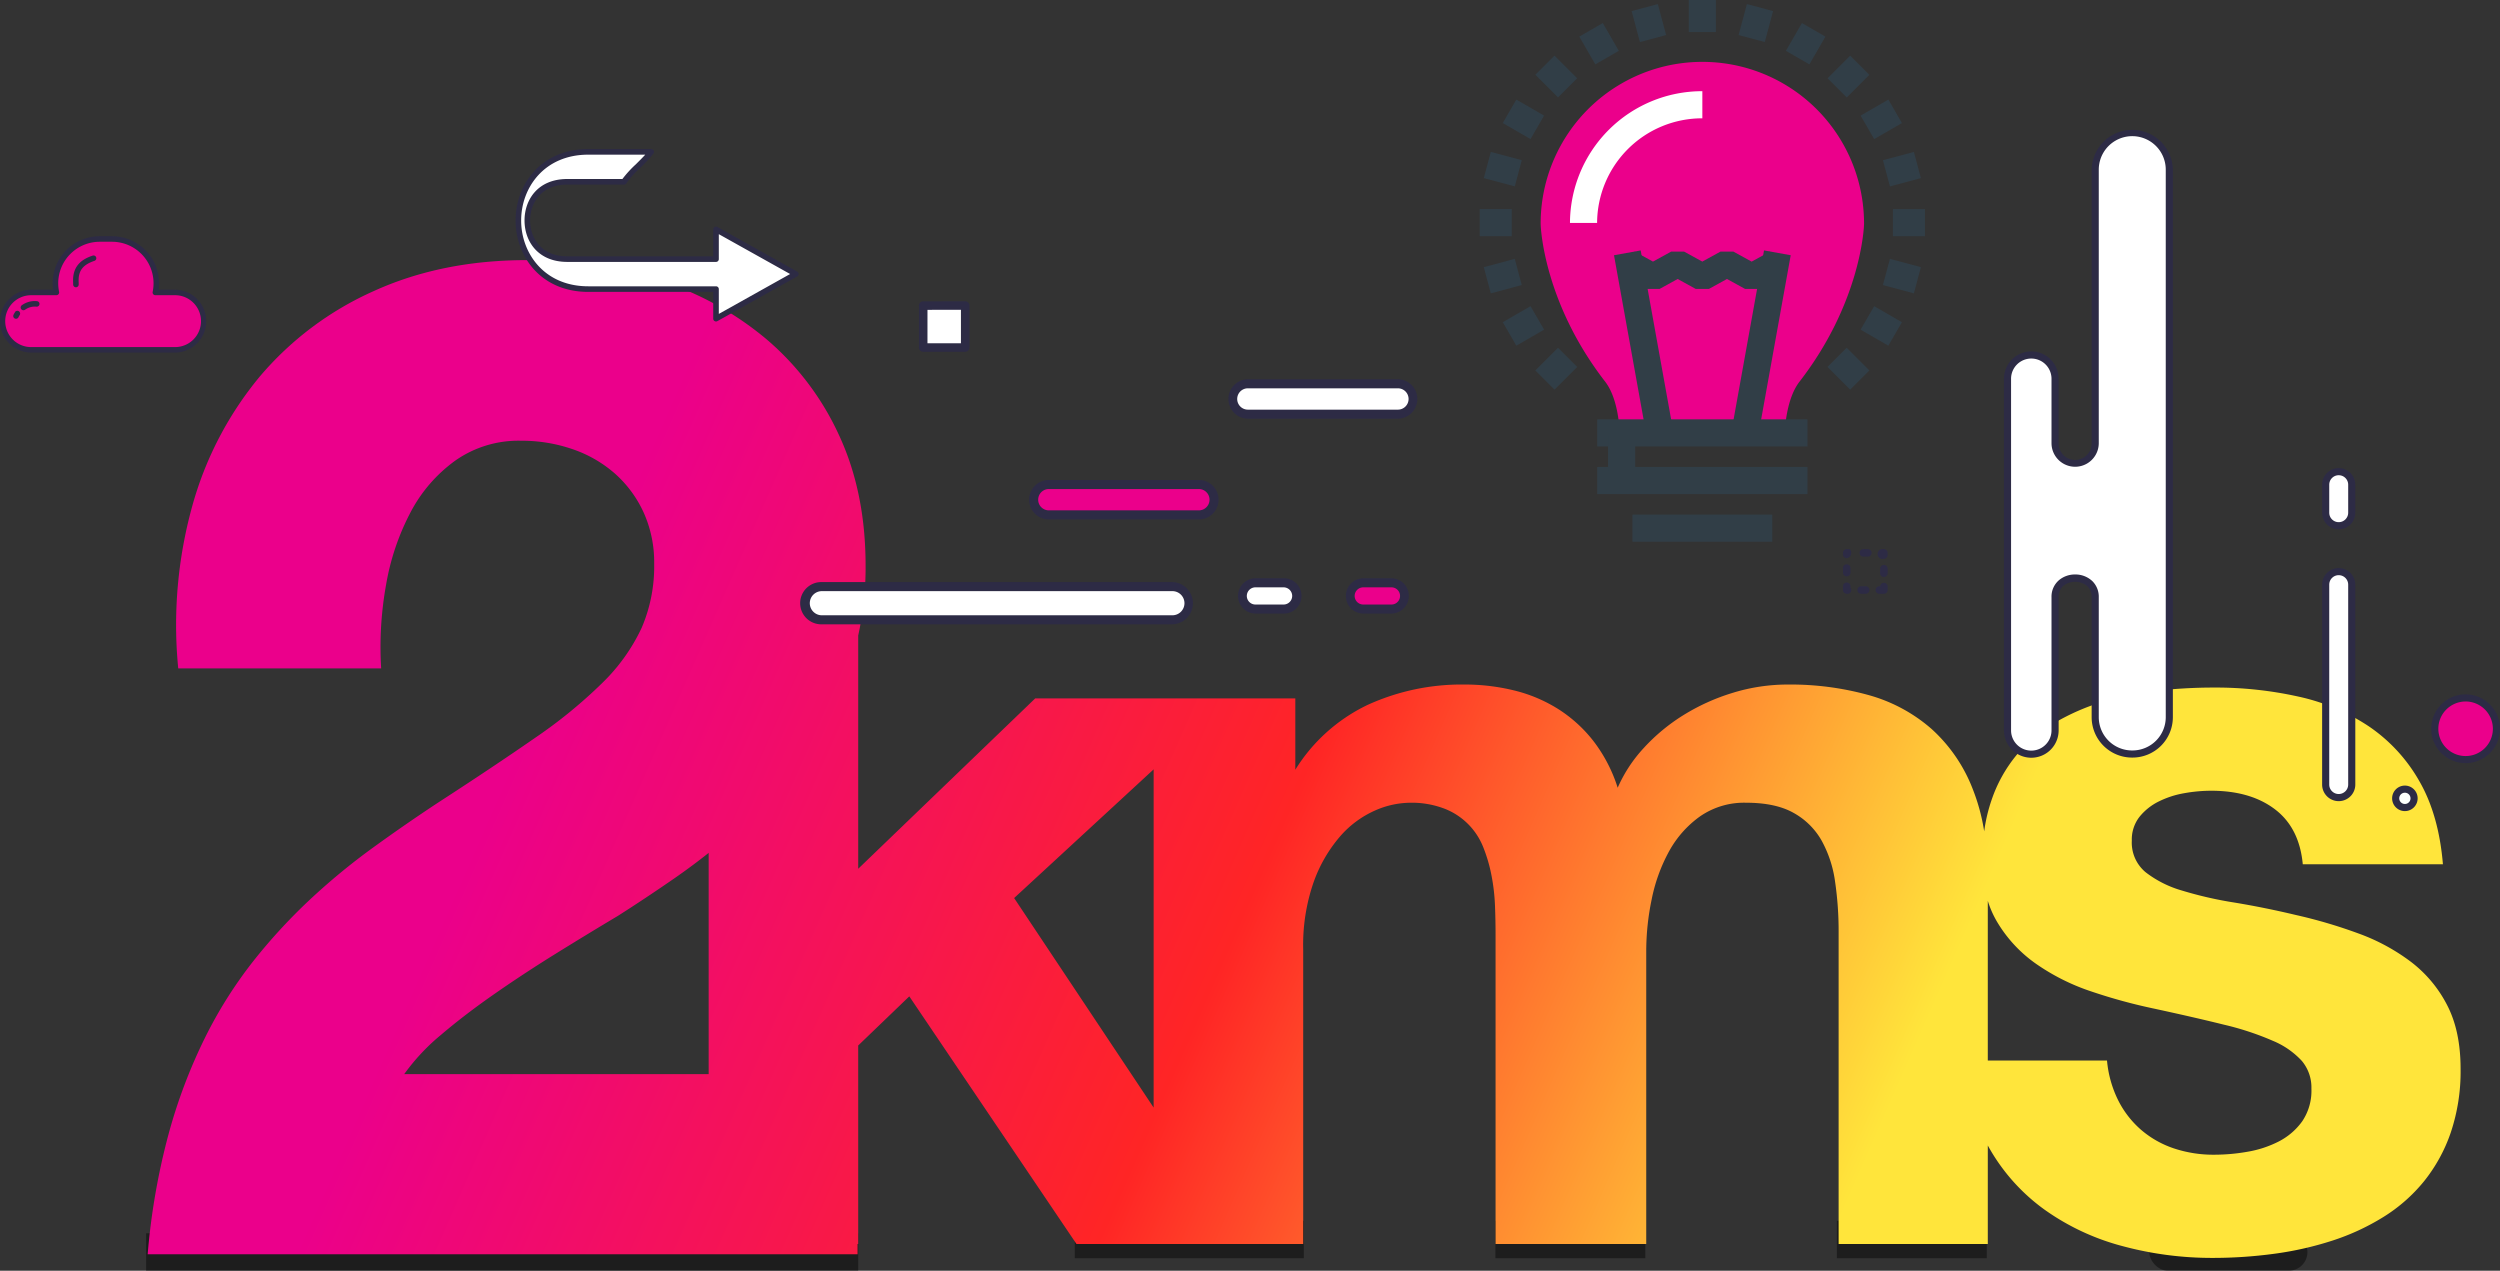 <svg xmlns="http://www.w3.org/2000/svg" xmlns:xlink="http://www.w3.org/1999/xlink" width="600.32" height="305.14" viewBox="0 0 600.32 305.14">
  <rect x="0" y="0" width="600.32" height="305.14" fill="#333333" stroke="none"/>
  <defs>
    <linearGradient id="linear-gradient" x1="0.127" y1="0.685" x2="0.759" y2="0.803" gradientUnits="objectBoundingBox">
      <stop offset="0" stop-color="#eb008b"/>
      <stop offset="0.522" stop-color="#ff2525"/>
      <stop offset="1" stop-color="#ffe53b"/>
    </linearGradient>
  </defs>
  <g id="Group_1862" data-name="Group 1862" transform="translate(-202.914 -298.86)">
    <g id="Group_1823" data-name="Group 1823" transform="translate(238.115 592.321)">
      <rect id="Rectangle_884" data-name="Rectangle 884" width="171" height="9" transform="translate(-0.115 2.679)" opacity="0.423"/>
      <rect id="Rectangle_885" data-name="Rectangle 885" width="55" height="9" transform="translate(222.885 -0.321)" opacity="0.423"/>
      <rect id="Rectangle_886" data-name="Rectangle 886" width="36" height="9" transform="translate(323.885 -0.321)" opacity="0.423"/>
      <rect id="Rectangle_887" data-name="Rectangle 887" width="36" height="9" transform="translate(405.885 -0.321)" opacity="0.423"/>
      <rect id="Rectangle_888" data-name="Rectangle 888" width="38" height="9" rx="4.5" transform="translate(480.885 2.679)" opacity="0.423"/>
    </g>
    <g id="Group_1853" data-name="Group 1853">
      <path id="Union_25" data-name="Union 25" d="M474.19,236.759a57.468,57.468,0,0,1-18.632-8.7,46.547,46.547,0,0,1-13.308-14.777q-.2-.34-.385-.686v23.662H406.044V161.384a81.626,81.626,0,0,0-.856-12.165,28.261,28.261,0,0,0-3.249-9.866,17.381,17.381,0,0,0-6.721-6.623q-4.332-2.432-11.37-2.433a18.575,18.575,0,0,0-11.1,3.29,25.17,25.17,0,0,0-7.444,8.424,40.438,40.438,0,0,0-4.15,11.489,61.3,61.3,0,0,0-1.308,12.39v70.374h-36.18V162.015q0-3.334-.136-6.938a47.924,47.924,0,0,0-.812-7.163,37.249,37.249,0,0,0-1.94-6.757,16.359,16.359,0,0,0-9.338-9.417A22.022,22.022,0,0,0,303,130.3a21.238,21.238,0,0,0-8.435,1.938,23.869,23.869,0,0,0-8.256,6.172A34.46,34.46,0,0,0,280,149.31a45.919,45.919,0,0,0-2.527,16.219v70.734H223.038l-40.15-59.47-12.271,11.8v47.667h-.148v2.461H0A162.814,162.814,0,0,1,4.994,209.95a127.813,127.813,0,0,1,8.722-23.127,105.548,105.548,0,0,1,11.608-18.442,134.7,134.7,0,0,1,13.655-14.839A157.867,157.867,0,0,1,53.9,141.229q7.7-5.587,15.519-10.753,13.714-8.89,23.58-15.739a116.568,116.568,0,0,0,16.241-13.275A44.979,44.979,0,0,0,118.618,88.3a37.322,37.322,0,0,0,3.008-15.377A29.036,29.036,0,0,0,119.1,60.612a28.02,28.02,0,0,0-6.857-9.312,30.132,30.132,0,0,0-10.166-5.886,37.421,37.421,0,0,0-12.451-2.043,26.357,26.357,0,0,0-15.64,4.686A35.717,35.717,0,0,0,63.22,60.372a58.333,58.333,0,0,0-5.955,17.482,84.368,84.368,0,0,0-1.2,20.183H7.339a106.906,106.906,0,0,1,3.368-38.986A83.464,83.464,0,0,1,26.889,27.993,76.711,76.711,0,0,1,54.257,7.449Q70.617,0,91.07,0a101.822,101.822,0,0,1,31.639,4.806,75.762,75.762,0,0,1,25.866,14.176,66.648,66.648,0,0,1,17.444,23.069q6.377,13.7,6.376,31.357a75.888,75.888,0,0,1-1.777,16.735v56.013l42.5-40.908h62.463v17.12A41.411,41.411,0,0,1,292.9,106.824a54.342,54.342,0,0,1,23.368-4.91,49.616,49.616,0,0,1,11.774,1.4,35.714,35.714,0,0,1,10.556,4.417,33.4,33.4,0,0,1,8.527,7.7,36.345,36.345,0,0,1,5.865,11.264,34.247,34.247,0,0,1,6.271-9.552,45.111,45.111,0,0,1,9.519-7.884,50.058,50.058,0,0,1,11.865-5.361,44.728,44.728,0,0,1,13.217-1.982,70.059,70.059,0,0,1,19.354,2.522,38.541,38.541,0,0,1,15.159,8.156,37.748,37.748,0,0,1,9.924,14.551A47.4,47.4,0,0,1,441,137.17a38.544,38.544,0,0,1,1.746-7.458,34.187,34.187,0,0,1,6.092-10.948,35.393,35.393,0,0,1,9.156-7.7,53.15,53.15,0,0,1,11.46-5,71.583,71.583,0,0,1,12.993-2.659,123.017,123.017,0,0,1,13.76-.766,91.4,91.4,0,0,1,20.209,2.163,49.459,49.459,0,0,1,16.964,7.163,39.335,39.335,0,0,1,12.09,13.111q4.691,8.111,5.685,20H517.5q-.811-8.739-6.678-13.2t-15.338-4.46a37.011,37.011,0,0,0-6.407.585,22.229,22.229,0,0,0-6.134,1.982,13.765,13.765,0,0,0-4.646,3.694,8.834,8.834,0,0,0-1.85,5.723,9.248,9.248,0,0,0,3.292,7.569,25.929,25.929,0,0,0,8.753,4.415,92.452,92.452,0,0,0,12.587,2.884q7.126,1.171,14.707,2.973A119.648,119.648,0,0,1,530.9,161.7a47.988,47.988,0,0,1,12.633,6.848,30.636,30.636,0,0,1,8.662,10.408q3.2,6.217,3.2,15.228a46.157,46.157,0,0,1-2.345,15.273,38.629,38.629,0,0,1-6.451,11.759,39.143,39.143,0,0,1-9.744,8.56,55.848,55.848,0,0,1-12.27,5.677,79.25,79.25,0,0,1-13.941,3.152,109.909,109.909,0,0,1-14.8.993A82.4,82.4,0,0,1,474.19,236.759Zm-3.7-44.558a26.924,26.924,0,0,0,2.661,9.506,23.1,23.1,0,0,0,5.505,7.119,23.523,23.523,0,0,0,7.849,4.46,29.993,29.993,0,0,0,9.789,1.531,46.156,46.156,0,0,0,7.985-.72,25.911,25.911,0,0,0,7.49-2.478,15.776,15.776,0,0,0,5.594-4.821,13.078,13.078,0,0,0,2.21-7.84,9.934,9.934,0,0,0-2.3-6.667,19.72,19.72,0,0,0-6.948-4.821A68.39,68.39,0,0,0,498.6,183.6q-7.083-1.758-16.647-3.83a130.618,130.618,0,0,1-15.2-4.145A51.636,51.636,0,0,1,453.483,169a32.67,32.67,0,0,1-9.383-10.092,23.493,23.493,0,0,1-2.235-5.056V192.2ZM208.062,153.185l33.5,50.318V122.285ZM126.5,148.437q-7.036,4.865-13.653,9.071-7.459,4.444-15.1,9.19T83.13,176.31q-6.978,4.865-12.633,9.671a50.64,50.64,0,0,0-8.9,9.491h73.112v-53.13Q130.678,145.548,126.5,148.437Z" transform="translate(238.375 361.321)" fill="url(#linear-gradient)"/>
    </g>
    <g id="Group_1855" data-name="Group 1855">
      <g id="Group_1491" data-name="Group 1491" transform="translate(684.116 329.904)">
        <g id="Group_1366" data-name="Group 1366" transform="translate(0 0)">
          <path id="Path_4964" data-name="Path 4964" d="M232.675,74.45h-.121a8.838,8.838,0,0,0-8.839,8.839v65.743c0,6.408-9.638,6.408-9.638,0V133.5a5.672,5.672,0,0,0-5.671-5.675h-.077a5.672,5.672,0,0,0-5.675,5.675v84.431a5.672,5.672,0,0,0,5.675,5.677h.077a5.672,5.672,0,0,0,5.671-5.677V185.963c0-6.149,9.647-6.149,9.638,0V214.77a8.839,8.839,0,0,0,8.839,8.84h.121a8.837,8.837,0,0,0,8.834-8.84V83.289A8.836,8.836,0,0,0,232.675,74.45Z" transform="translate(-201.8 -73.594)" fill="#fff"/>
          <path id="Path_4965" data-name="Path 4965" d="M232.937,224.729h-.121a9.705,9.705,0,0,1-9.693-9.7V186.226a3.554,3.554,0,0,0-1-2.62,4.625,4.625,0,0,0-5.726-.188,3.544,3.544,0,0,0-1.2,2.806V218.2a6.566,6.566,0,0,1-13.133,0V133.766a6.566,6.566,0,0,1,13.133,0v15.529a3.964,3.964,0,0,0,7.928,0V83.552a9.752,9.752,0,0,1,19.5,0V215.033A9.7,9.7,0,0,1,232.937,224.729ZM219.159,180.76a5.9,5.9,0,0,1,4.174,1.638,5.266,5.266,0,0,1,1.5,3.829v28.806a7.994,7.994,0,0,0,7.984,7.986h.121a7.993,7.993,0,0,0,7.98-7.986V83.552a8.043,8.043,0,0,0-16.086,0v65.743a5.674,5.674,0,0,1-11.347,0V133.766a4.856,4.856,0,0,0-9.712,0V218.2a4.856,4.856,0,0,0,9.712,0V186.226a5.2,5.2,0,0,1,1.806-4.109A5.951,5.951,0,0,1,219.159,180.76Z" transform="translate(-202.062 -73.857)" fill="#2d2b45"/>
        </g>
        <g id="Group_1389" data-name="Group 1389" transform="translate(76.404 105.363)">
          <path id="Path_5011" data-name="Path 5011" d="M255.36,127.185a3.126,3.126,0,0,1-3.131,3.132h0a3.134,3.134,0,0,1-3.129-3.132v-48a3.134,3.134,0,0,1,3.129-3.131h0a3.126,3.126,0,0,1,3.131,3.131Z" transform="translate(-248.246 -75.197)" fill="#fff"/>
          <path id="Path_5012" data-name="Path 5012" d="M252.492,131.433a3.989,3.989,0,0,1-3.984-3.986v-48a3.984,3.984,0,1,1,7.969,0v48A3.99,3.99,0,0,1,252.492,131.433Zm0-54.266a2.278,2.278,0,0,0-2.275,2.276v48a2.275,2.275,0,1,0,4.551,0v-48A2.28,2.28,0,0,0,252.492,77.168Z" transform="translate(-248.508 -75.459)" fill="#2d2b45"/>
        </g>
        <g id="Group_1390" data-name="Group 1390" transform="translate(76.404 81.361)">
          <path id="Path_5013" data-name="Path 5013" d="M255.36,69.273a3.127,3.127,0,0,1-3.131,3.133h0a3.135,3.135,0,0,1-3.129-3.133v-6.72a3.135,3.135,0,0,1,3.129-3.132h0a3.127,3.127,0,0,1,3.131,3.132Z" transform="translate(-248.246 -58.567)" fill="#fff"/>
          <path id="Path_5014" data-name="Path 5014" d="M252.492,73.523a3.99,3.99,0,0,1-3.984-3.988v-6.72a3.984,3.984,0,1,1,7.969,0v6.72A3.99,3.99,0,0,1,252.492,73.523Zm0-12.984a2.278,2.278,0,0,0-2.275,2.276v6.72a2.275,2.275,0,1,0,4.551,0v-6.72A2.279,2.279,0,0,0,252.492,60.539Z" transform="translate(-248.508 -58.829)" fill="#2d2b45"/>
        </g>
        <g id="Group_1396" data-name="Group 1396" transform="translate(102.603 135.694)">
          <path id="Path_5028" data-name="Path 5028" d="M282.057,104.47a7.4,7.4,0,1,1-7.406-7.4A7.4,7.4,0,0,1,282.057,104.47Z" transform="translate(-266.398 -96.212)" fill="#eb008b"/>
          <path id="Path_5029" data-name="Path 5029" d="M274.914,112.987a8.256,8.256,0,1,1,8.261-8.254A8.263,8.263,0,0,1,274.914,112.987Zm0-14.8a6.548,6.548,0,1,0,6.551,6.55A6.556,6.556,0,0,0,274.914,98.183Z" transform="translate(-266.66 -96.474)" fill="#2d2b45"/>
        </g>
        <g id="Group_1397" data-name="Group 1397" transform="translate(93.211 157.598)">
          <path id="Path_5030" data-name="Path 5030" d="M265.166,114.452a2.21,2.21,0,1,1-2.21-2.21A2.209,2.209,0,0,1,265.166,114.452Z" transform="translate(-259.891 -111.388)" fill="#fff"/>
          <path id="Path_5031" data-name="Path 5031" d="M263.219,117.777a3.063,3.063,0,1,1,3.064-3.063A3.068,3.068,0,0,1,263.219,117.777Zm0-4.417a1.353,1.353,0,1,0,1.354,1.354A1.356,1.356,0,0,0,263.219,113.36Z" transform="translate(-260.153 -111.65)" fill="#2d2b45"/>
        </g>
      </g>
      <g id="Group_1493" data-name="Group 1493" transform="translate(395.054 389.931)">
        <g id="Group_598" data-name="Group 598" transform="translate(0 48.703)">
          <path id="Path_3601" data-name="Path 3601" d="M1501.355,410.647a3.988,3.988,0,0,1,3.988,3.984h0a3.989,3.989,0,0,1-3.988,3.986h-84.167a3.984,3.984,0,0,1-3.984-3.986h0a3.984,3.984,0,0,1,3.984-3.984Z" transform="translate(-1412.114 -409.559)" fill="#fff"/>
          <path id="Path_3602" data-name="Path 3602" d="M1501.852,420.2h-84.167a5.073,5.073,0,1,1,0-10.146h84.167a5.073,5.073,0,1,1,0,10.146Zm-84.167-7.968a2.9,2.9,0,0,0,0,5.793h84.167a2.9,2.9,0,1,0,0-5.793Z" transform="translate(-1412.611 -410.055)" fill="#2d2b45"/>
        </g>
        <g id="Group_599" data-name="Group 599" transform="translate(102.775 0)">
          <path id="Path_3603" data-name="Path 3603" d="M1508.807,384.145a3.65,3.65,0,0,1,3.648,3.648h0a3.649,3.649,0,0,1-3.648,3.65h-36.03a3.65,3.65,0,0,1-3.648-3.65h0a3.651,3.651,0,0,1,3.648-3.648Z" transform="translate(-1468.041 -383.057)" fill="#fff"/>
          <path id="Path_3604" data-name="Path 3604" d="M1509.3,393.026h-36.03a4.737,4.737,0,0,1,0-9.473h36.03a4.737,4.737,0,0,1,0,9.473Zm-36.03-7.3a2.561,2.561,0,0,0,0,5.122h36.03a2.561,2.561,0,0,0,0-5.122Z" transform="translate(-1468.537 -383.553)" fill="#2d2b45"/>
        </g>
        <g id="Group_600" data-name="Group 600" transform="translate(54.98 24.188)">
          <path id="Path_3605" data-name="Path 3605" d="M1482.795,397.307a3.647,3.647,0,0,1,3.648,3.646h0a3.648,3.648,0,0,1-3.648,3.646h-36.029a3.644,3.644,0,0,1-3.645-3.646h0a3.643,3.643,0,0,1,3.645-3.646Z" transform="translate(-1442.033 -396.219)" fill="#eb008b"/>
          <path id="Path_3606" data-name="Path 3606" d="M1483.291,406.183h-36.028a4.734,4.734,0,0,1,0-9.468h36.028a4.734,4.734,0,1,1,0,9.468Zm-36.028-7.292a2.558,2.558,0,0,0,0,5.116h36.028a2.558,2.558,0,1,0,0-5.116Z" transform="translate(-1442.529 -396.715)" fill="#2d2b45"/>
        </g>
        <g id="Group_601" data-name="Group 601" transform="translate(105.085 47.788)">
          <path id="Path_3607" data-name="Path 3607" d="M1480.3,410.148a3.145,3.145,0,0,1,3.152,3.152h0a3.15,3.15,0,0,1-3.152,3.152h-6.766a3.152,3.152,0,0,1-3.148-3.152h0a3.148,3.148,0,0,1,3.148-3.152Z" transform="translate(-1469.299 -409.062)" fill="#fff"/>
          <path id="Path_3608" data-name="Path 3608" d="M1480.795,418.036h-6.767a4.24,4.24,0,0,1,0-8.479h6.767a4.24,4.24,0,1,1,0,8.479Zm-6.767-6.3a2.063,2.063,0,0,0,0,4.126h6.767a2.063,2.063,0,0,0,0-4.126Z" transform="translate(-1469.794 -409.557)" fill="#2d2b45"/>
        </g>
        <g id="Group_602" data-name="Group 602" transform="translate(130.979 47.788)">
          <path id="Path_3609" data-name="Path 3609" d="M1494.4,410.148a3.147,3.147,0,0,1,3.148,3.152h0a3.151,3.151,0,0,1-3.148,3.152h-6.772a3.154,3.154,0,0,1-3.148-3.152h0a3.149,3.149,0,0,1,3.148-3.152Z" transform="translate(-1483.388 -409.062)" fill="#eb008b"/>
          <path id="Path_3610" data-name="Path 3610" d="M1494.892,418.036h-6.772a4.24,4.24,0,0,1,0-8.479h6.772a4.24,4.24,0,0,1,0,8.479Zm-6.772-6.3a2.063,2.063,0,0,0,0,4.126h6.772a2.063,2.063,0,0,0,0-4.126Z" transform="translate(-1483.884 -409.557)" fill="#2d2b45"/>
        </g>
      </g>
      <path id="Path_5126" data-name="Path 5126" d="M968.115,410.176h-1.092a.9.9,0,1,1,0-1.805h.2a.9.9,0,0,1,1.795.148v.755A.9.9,0,0,1,968.115,410.176Zm-4.37,0h-1.092a.9.9,0,0,1,0-1.805h1.092a.9.9,0,1,1,0,1.805Zm-4.37,0h-.189a.9.9,0,0,1-.9-.9v-.9a.9.9,0,0,1,1.808,0v.348a.9.9,0,0,1-.715,1.458Zm8.74-4.031a.9.9,0,0,1-.9-.9v-1.092a.9.9,0,0,1,1.805,0v1.092A.9.9,0,0,1,968.115,406.145ZM959.186,406a.9.9,0,0,1-.9-.9V404a.9.9,0,0,1,1.808,0v1.092A.9.9,0,0,1,959.186,406Zm8.929-4.22a1.2,1.2,0,1,1-.567-2.331h.567a.9.9,0,0,1,.9.9v.526A.9.9,0,0,1,968.115,401.776Zm-8.929-.148a.9.9,0,0,1-.9-.9v-.377a.9.9,0,0,1,.9-.9h.715a1.285,1.285,0,0,1-.715,2.183Zm5.085-.378h-1.093a.9.9,0,0,1,0-1.805h1.093a.9.9,0,0,1,0,1.805Z" transform="translate(-312.825 31.265)" fill="#2d2b45"/>
      <g id="Group_1507" data-name="Group 1507" transform="translate(423.578 371.207)">
        <rect id="Rectangle_589" data-name="Rectangle 589" width="10.081" height="10.078" transform="translate(1.023 1.026)" fill="#fff"/>
        <path id="Path_3687" data-name="Path 3687" d="M786.521,366.54H776.439a1.025,1.025,0,0,1-1.023-1.025V355.44a1.023,1.023,0,0,1,1.022-1.023l10.081-.007h0a1.035,1.035,0,0,1,.724.3,1.021,1.021,0,0,1,.3.724v10.082A1.025,1.025,0,0,1,786.521,366.54Zm-9.058-2.048H785.5v-8.033l-8.035.005Z" transform="translate(-775.416 -354.41)" fill="#2d2b45"/>
      </g>
    </g>
    <g id="Group_1854" data-name="Group 1854">
      <g id="Group_1822" data-name="Group 1822" transform="translate(326.716 334.656)">
        <path id="Path_5130" data-name="Path 5130" d="M742.6,326.417H728.963c-6.631,0-9.6,4.646-9.6,9.286,0,4.615,2.97,9.282,9.6,9.282h35.71v-7.136l19.17,10.711-19.17,10.728v-7.1H734c-11.01,0-16.788-8.293-16.788-16.482s5.778-16.472,16.788-16.472h15.107C747.734,321.187,743.133,325.065,742.6,326.417Z" transform="translate(-716.539 -318.56)" fill="#fff"/>
        <path id="Path_5131" data-name="Path 5131" d="M764.752,360.04a.672.672,0,0,1-.671-.672v-6.433h-30c-11.462,0-17.459-8.63-17.459-17.153s6-17.143,17.459-17.143h15.107a.67.67,0,0,1,.55,1.055,33.485,33.485,0,0,1-3.3,3.573,21.752,21.752,0,0,0-3.129,3.476.672.672,0,0,1-.624.425H729.042c-6.168,0-8.929,4.326-8.929,8.614s2.76,8.61,8.929,8.61h35.039v-6.464a.67.67,0,0,1,1-.585l19.17,10.71a.673.673,0,0,1,0,1.173l-19.17,10.728A.676.676,0,0,1,764.752,360.04Zm-30.675-40.059c-10.58,0-16.117,7.949-16.117,15.8s5.537,15.811,16.117,15.811h30.675a.67.67,0,0,1,.671.671v5.959l17.123-9.582-17.123-9.569v5.993a.671.671,0,0,1-.671.671h-35.71c-7.1,0-10.272-5-10.272-9.953s3.176-9.956,10.272-9.956h13.233a26.337,26.337,0,0,1,3.208-3.511c.808-.8,1.634-1.625,2.28-2.334Z" transform="translate(-716.618 -318.639)" fill="#2d2b45"/>
      </g>
      <g id="Group_1502" data-name="Group 1502" transform="translate(202.914 355.588)">
        <g id="Group_652" data-name="Group 652" transform="translate(0 0)">
          <path id="Path_3692" data-name="Path 3692" d="M836.242,231.3a6.894,6.894,0,0,0,6.9,6.9h34.4a6.892,6.892,0,1,0,0-13.783h-4.652a10.886,10.886,0,0,0,.229-2.2,10.638,10.638,0,0,0-10.633-10.632h-2.956a10.63,10.63,0,0,0-10.635,10.632,11.745,11.745,0,0,0,.223,2.2h-5.974A6.889,6.889,0,0,0,836.242,231.3Z" transform="translate(-835.578 -210.92)" fill="#eb008b"/>
          <path id="Path_3693" data-name="Path 3693" d="M877.61,238.937h-34.4a7.555,7.555,0,1,1,0-15.11H848.4a11.487,11.487,0,0,1-.107-1.538,11.31,11.31,0,0,1,11.3-11.3h2.957a11.3,11.3,0,0,1,11.3,11.3,11.5,11.5,0,0,1-.1,1.538h3.864a7.555,7.555,0,1,1,0,15.11Zm-34.4-13.783a6.228,6.228,0,1,0,0,12.455h34.4a6.228,6.228,0,1,0,0-12.455h-4.652a.665.665,0,0,1-.651-.8,10.106,10.106,0,0,0,.215-2.067,9.974,9.974,0,0,0-9.968-9.968H859.6a9.98,9.98,0,0,0-9.97,9.968,11.052,11.052,0,0,0,.211,2.078.663.663,0,0,1-.652.787Z" transform="translate(-835.65 -210.992)" fill="#2d2b45"/>
        </g>
        <path id="Path_3694" data-name="Path 3694" d="M851.992,222.75a.664.664,0,0,1-.664-.663c0-.163-.005-.326-.011-.491s-.011-.358-.011-.536c0-3.9,2.688-5.242,4.709-5.915a.664.664,0,0,1,.42,1.26c-2.664.888-3.8,2.28-3.8,4.656,0,.164,0,.328.011.493s.011.356.011.534A.664.664,0,0,1,851.992,222.75Z" transform="translate(-833.759 -210.495)" fill="#2d2b45"/>
        <path id="Path_3695" data-name="Path 3695" d="M840.741,227.087a.663.663,0,0,1-.414-1.184,5.307,5.307,0,0,1,3.647-1,.664.664,0,0,1-.077,1.326,4,4,0,0,0-2.745.718A.659.659,0,0,1,840.741,227.087Z" transform="translate(-835.115 -209.314)" fill="#2d2b45"/>
        <g id="Group_653" data-name="Group 653" transform="translate(3.178 17.9)">
          <path id="Path_3696" data-name="Path 3696" d="M839.405,227.556c-.1.2-.247.389-.327.593Z" transform="translate(-838.414 -226.892)" fill="#fff"/>
          <path id="Path_3697" data-name="Path 3697" d="M839.15,228.885a.647.647,0,0,1-.244-.047.664.664,0,0,1-.373-.861,2.983,2.983,0,0,1,.235-.445c.039-.066.081-.131.115-.2a.663.663,0,1,1,1.188.591c-.051.1-.111.2-.17.3a1.74,1.74,0,0,0-.133.241A.664.664,0,0,1,839.15,228.885Z" transform="translate(-838.485 -226.963)" fill="#2d2b45"/>
        </g>
      </g>
      <g id="Group_1790" data-name="Group 1790" transform="translate(558.236 298.86)">
        <g id="Group_1183" data-name="Group 1183" transform="translate(0)">
          <path id="Path_4533" data-name="Path 4533" d="M191.192,258.6h39.639c.275-3.747,1.115-8.623,3.478-11.761,14.625-18.836,15.563-36.778,15.563-38.047a38.828,38.828,0,1,0-77.656,0c0,1.268.912,19.2,15.557,38.047C190.126,249.973,190.938,254.85,191.192,258.6Z" transform="translate(-157.584 -155.108)" fill="#eb008b"/>
          <g id="Group_1153" data-name="Group 1153" transform="translate(21.673 21.897)">
            <path id="Path_4534" data-name="Path 4534" d="M183.053,205.925H176.54a31.75,31.75,0,0,1,31.786-31.638V180.8A25.23,25.23,0,0,0,183.053,205.925Z" transform="translate(-176.54 -174.287)" fill="#fff"/>
          </g>
          <g id="Group_1156" data-name="Group 1156" transform="translate(32.244 60.135)">
            <g id="Group_1154" data-name="Group 1154" transform="translate(0 0)">
              <rect id="Rectangle_762" data-name="Rectangle 762" width="6.513" height="43.358" transform="translate(0 1.155) rotate(-10.214)" fill="#313e47"/>
            </g>
            <g id="Group_1155" data-name="Group 1155" transform="translate(28.339 0)">
              <rect id="Rectangle_763" data-name="Rectangle 763" width="43.361" height="6.513" transform="translate(0 42.674) rotate(-79.79)" fill="#313e47"/>
            </g>
          </g>
          <g id="Group_1157" data-name="Group 1157" transform="translate(34.119 60.423)">
            <path id="Path_4535" data-name="Path 4535" d="M216.932,206.912H213.8l-4.362-2.395-4.353,2.393h-3.139l-4.35-2.393-4.35,2.393H190.1l-5.921-3.257,3.139-5.705,4.351,2.393,4.35-2.393h3.139l4.35,2.393,4.351-2.393,3.137,0,4.364,2.4,4.364-2.4,3.134,5.708Z" transform="translate(-184.184 -197.947)" fill="#313e47"/>
          </g>
          <g id="Group_1162" data-name="Group 1162" transform="translate(28.214 100.693)">
            <g id="Group_1158" data-name="Group 1158">
              <rect id="Rectangle_764" data-name="Rectangle 764" width="50.493" height="6.513" fill="#313e47"/>
            </g>
            <g id="Group_1159" data-name="Group 1159" transform="translate(0 11.436)">
              <rect id="Rectangle_765" data-name="Rectangle 765" width="50.493" height="6.513" fill="#313e47"/>
            </g>
            <g id="Group_1160" data-name="Group 1160" transform="translate(8.456 22.874)">
              <rect id="Rectangle_766" data-name="Rectangle 766" width="33.58" height="6.513" fill="#313e47"/>
            </g>
            <g id="Group_1161" data-name="Group 1161" transform="translate(2.603 3.778)">
              <rect id="Rectangle_767" data-name="Rectangle 767" width="6.513" height="8.69" fill="#313e47"/>
            </g>
          </g>
          <g id="Group_1182" data-name="Group 1182">
            <g id="Group_1163" data-name="Group 1163" transform="translate(50.205)">
              <rect id="Rectangle_768" data-name="Rectangle 768" width="6.513" height="7.699" fill="#313e47"/>
            </g>
            <g id="Group_1164" data-name="Group 1164" transform="translate(36.479 0.979)">
              <rect id="Rectangle_769" data-name="Rectangle 769" width="6.512" height="7.698" transform="matrix(0.966, -0.259, 0.259, 0.966, 0, 1.686)" fill="#313e47"/>
            </g>
            <g id="Group_1165" data-name="Group 1165" transform="translate(23.911 5.534)">
              <rect id="Rectangle_770" data-name="Rectangle 770" width="6.514" height="7.698" transform="translate(0 3.256) rotate(-29.992)" fill="#313e47"/>
            </g>
            <g id="Group_1166" data-name="Group 1166" transform="translate(13.356 13.355)">
              <rect id="Rectangle_771" data-name="Rectangle 771" width="6.513" height="7.7" transform="translate(0 4.605) rotate(-45)" fill="#313e47"/>
            </g>
            <g id="Group_1167" data-name="Group 1167" transform="translate(5.535 23.909)">
              <rect id="Rectangle_772" data-name="Rectangle 772" width="6.511" height="7.697" transform="translate(0 5.639) rotate(-59.993)" fill="#313e47"/>
            </g>
            <g id="Group_1168" data-name="Group 1168" transform="translate(0.978 36.477)">
              <rect id="Rectangle_773" data-name="Rectangle 773" width="6.512" height="7.701" transform="translate(0 6.291) rotate(-75.006)" fill="#313e47"/>
            </g>
            <g id="Group_1169" data-name="Group 1169" transform="translate(0 50.202)">
              <rect id="Rectangle_774" data-name="Rectangle 774" width="7.698" height="6.513" fill="#313e47"/>
            </g>
            <g id="Group_1170" data-name="Group 1170" transform="translate(0.979 62.158)">
              <rect id="Rectangle_775" data-name="Rectangle 775" width="7.697" height="6.512" transform="translate(0 1.991) rotate(-14.987)" fill="#313e47"/>
            </g>
            <g id="Group_1171" data-name="Group 1171" transform="translate(5.533 73.52)">
              <rect id="Rectangle_776" data-name="Rectangle 776" width="7.7" height="6.513" transform="matrix(0.866, -0.5, 0.5, 0.866, 0, 3.848)" fill="#313e47"/>
            </g>
            <g id="Group_1172" data-name="Group 1172" transform="translate(13.354 83.515)">
              <rect id="Rectangle_777" data-name="Rectangle 777" width="7.698" height="6.512" transform="translate(0 5.443) rotate(-45)" fill="#313e47"/>
            </g>
            <g id="Group_1173" data-name="Group 1173" transform="translate(83.514 83.517)">
              <rect id="Rectangle_778" data-name="Rectangle 778" width="6.514" height="7.698" transform="matrix(0.707, -0.707, 0.707, 0.707, 0, 4.604)" fill="#313e47"/>
            </g>
            <g id="Group_1174" data-name="Group 1174" transform="translate(91.459 73.521)">
              <rect id="Rectangle_779" data-name="Rectangle 779" width="6.514" height="7.699" transform="translate(0 5.641) rotate(-59.999)" fill="#313e47"/>
            </g>
            <g id="Group_1175" data-name="Group 1175" transform="translate(96.818 62.161)">
              <rect id="Rectangle_780" data-name="Rectangle 780" width="6.512" height="7.698" transform="translate(0 6.29) rotate(-74.998)" fill="#313e47"/>
            </g>
            <g id="Group_1176" data-name="Group 1176" transform="translate(99.222 50.207)">
              <rect id="Rectangle_781" data-name="Rectangle 781" width="7.696" height="6.513" fill="#313e47"/>
            </g>
            <g id="Group_1177" data-name="Group 1177" transform="translate(96.82 36.482)">
              <rect id="Rectangle_782" data-name="Rectangle 782" width="7.697" height="6.512" transform="translate(0 1.99) rotate(-14.987)" fill="#313e47"/>
            </g>
            <g id="Group_1178" data-name="Group 1178" transform="translate(91.462 23.912)">
              <rect id="Rectangle_783" data-name="Rectangle 783" width="7.697" height="6.514" transform="translate(0 3.848) rotate(-29.994)" fill="#313e47"/>
            </g>
            <g id="Group_1179" data-name="Group 1179" transform="translate(83.517 13.359)">
              <rect id="Rectangle_784" data-name="Rectangle 784" width="7.696" height="6.514" transform="matrix(0.707, -0.707, 0.707, 0.707, 0, 5.443)" fill="#313e47"/>
            </g>
            <g id="Group_1180" data-name="Group 1180" transform="translate(73.522 5.537)">
              <rect id="Rectangle_785" data-name="Rectangle 785" width="7.698" height="6.514" transform="translate(0 6.667) rotate(-60.005)" fill="#313e47"/>
            </g>
            <g id="Group_1181" data-name="Group 1181" transform="translate(62.161 0.981)">
              <rect id="Rectangle_786" data-name="Rectangle 786" width="7.698" height="6.512" transform="matrix(0.259, -0.966, 0.966, 0.259, 0, 7.435)" fill="#313e47"/>
            </g>
          </g>
        </g>
      </g>
    </g>
  </g>
</svg>
